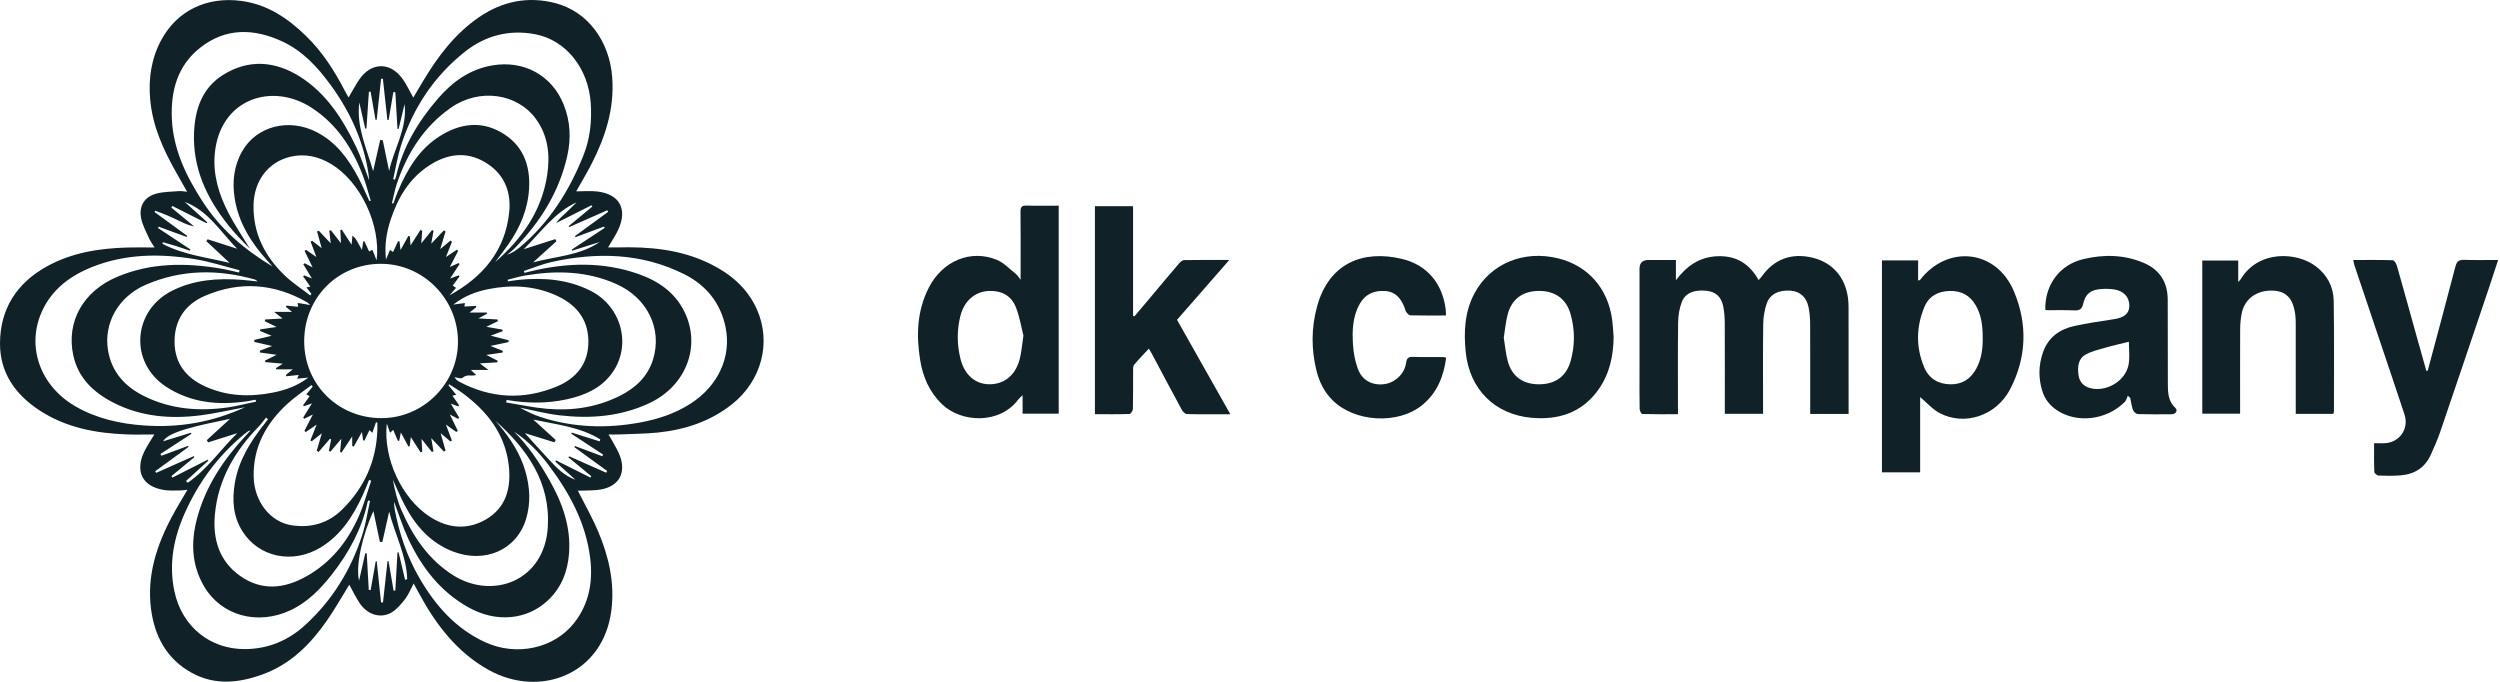 <svg width="550" height="150" viewBox="0 0 550 150" fill="none" xmlns="http://www.w3.org/2000/svg">
<g clip-path="url(#clip0_670_8996)">
<path d="M76.684 21.443C77.552 19.975 78.222 18.694 79.028 17.508C81.644 13.651 85.855 13.568 88.562 17.349C89.447 18.585 90.091 19.998 90.923 21.468C91.646 20.252 92.363 19.038 93.086 17.826C96.335 12.393 100.099 7.402 105.397 3.774C110.507 0.277 116.141 -0.875 122.142 0.677C129.269 2.518 134.095 8.985 134.689 17.042C135.192 23.863 133.202 30.089 130.146 36.048C129.113 38.063 127.941 40.005 126.769 42.098C128.388 42.098 129.911 41.95 131.396 42.126C136.288 42.704 138.094 45.967 136.037 50.482C135.429 51.813 134.58 53.036 133.771 54.434C134.522 54.434 135.153 54.451 135.781 54.434C142.822 54.236 149.726 54.85 156.173 58.009C160.725 60.239 164.451 63.384 166.541 68.115C169.754 75.382 167.513 83.796 161.074 88.907C156.299 92.699 150.742 94.538 144.764 95.155C141.856 95.454 138.92 95.457 135.995 95.582C135.362 95.61 134.726 95.585 133.88 95.585C134.24 96.202 134.502 96.618 134.731 97.053C135.295 98.119 135.956 99.152 136.378 100.274C137.779 104.008 136.191 106.944 132.281 107.664C130.531 107.985 128.7 107.879 127.126 107.954C128.558 110.801 130.266 113.787 131.597 116.93C133.927 122.43 135.256 128.168 134.511 134.199C132.752 148.452 118.734 153.657 107.467 147.369C100.549 143.507 95.908 137.42 92.196 130.566C91.827 129.885 91.456 129.206 91.004 128.375C90.334 129.622 89.879 130.811 89.134 131.774C88.272 132.888 87.301 134.06 86.115 134.755C83.7 136.164 80.798 135.221 79.096 132.656C78.258 131.392 77.602 130.005 76.846 128.634C75.197 131.294 73.695 133.968 71.957 136.474C68.348 141.679 63.991 146.072 57.888 148.321C52.647 150.252 47.341 150.841 42.226 148.045C36.686 145.014 33.99 139.99 33.217 133.909C32.285 126.597 34.475 119.932 37.866 113.583C38.891 111.663 40.043 109.81 41.24 107.748C40.643 107.809 40.174 107.896 39.705 107.896C38.5 107.893 37.272 107.985 36.091 107.801C31.397 107.061 29.669 103.807 31.679 99.473C32.298 98.139 33.161 96.922 33.951 95.585C31.936 95.585 29.971 95.644 28.015 95.574C21.135 95.337 14.501 94.103 8.635 90.243C3.335 86.758 -0.045 81.971 -5.11529e-05 75.477C0.053 67.911 3.692 62.282 10.295 58.617C15.763 55.584 21.752 54.646 27.9 54.456C29.843 54.395 31.788 54.448 34.012 54.448C33.518 53.639 33.044 53.025 32.739 52.332C32.106 50.901 31.325 49.472 31.037 47.962C30.526 45.269 31.835 43.245 34.481 42.573C36.072 42.168 37.774 42.176 39.429 42.042C39.909 42.004 40.4 42.115 41.162 42.185C40.258 40.58 39.49 39.218 38.72 37.859C35.879 32.849 33.543 27.659 33.035 21.823C32.639 17.274 33.281 12.898 35.455 8.843C38.946 2.323 45.541 -0.831 53.171 0.213C58.837 0.989 63.274 3.984 67.26 7.843C70.913 11.382 73.612 15.594 75.919 20.084C76.123 20.483 76.358 20.866 76.684 21.443ZM66.922 75.078C66.922 84.6 74.387 92.007 83.966 91.988C93.147 91.968 100.733 84.383 100.755 75.204C100.778 65.804 93.147 58.062 83.837 58.04C74.348 58.017 66.922 65.497 66.922 75.081V75.078ZM81.27 44.242C81.367 44.208 81.465 44.175 81.563 44.141C80.974 42.252 80.488 40.321 79.774 38.476C77.463 32.498 74.064 27.296 68.591 23.726C59.8 17.994 48.36 21.767 47.252 33.809C46.819 38.512 48.181 42.849 50.305 46.938C51.703 49.628 53.428 52.148 55.005 54.744C53.333 53.064 51.659 51.347 50.171 49.48C45.435 43.536 42.362 36.93 42.689 29.132C42.904 23.972 44.506 19.328 49.086 16.467C54.692 12.965 60.52 13.42 65.953 16.841C71.806 20.525 75.42 26.204 78.348 32.305C79.444 34.591 80.198 37.041 81.205 39.679C81.141 39.001 81.124 38.587 81.063 38.18C79.955 30.996 77.033 24.586 72.777 18.747C69.9 14.801 66.632 11.226 62.124 9.13C55.859 6.214 49.624 6.068 43.995 10.534C39.038 14.463 37.542 20.009 37.808 26.112C38.103 32.894 40.953 38.738 44.559 44.314C48.413 50.273 53.576 54.802 59.939 58.617C59.373 57.978 59.052 57.61 58.725 57.244C55.223 53.337 52.504 49.017 51.645 43.728C51.053 40.086 51.424 36.564 53.255 33.321C56.445 27.667 63.704 25.884 69.838 29.154C74.091 31.423 76.765 35.116 78.922 39.257C79.768 40.884 80.488 42.576 81.264 44.236L81.27 44.242ZM95.372 99.3C95.249 99.342 95.129 99.381 95.006 99.422C94.306 98.541 93.602 97.656 92.74 96.57C92.801 97.695 92.846 98.532 92.891 99.37C92.768 99.414 92.648 99.462 92.525 99.506C91.85 98.454 91.174 97.399 90.379 96.157C90.278 96.978 90.203 97.572 90.131 98.167C90.036 98.186 89.941 98.203 89.846 98.222C89.321 97.246 88.794 96.269 88.191 95.147C88.037 95.898 87.929 96.439 87.82 96.978L87.541 96.992C87.203 96.202 86.865 95.412 86.502 94.564C86.274 94.781 86.101 94.949 85.822 95.214C85.554 94.469 85.325 93.827 85.096 93.185C84.256 100.871 88.414 109.721 94.624 113.72C98.573 116.263 102.818 116.642 106.901 114.275C111.394 111.669 112.474 107.27 111.935 102.448C111.16 95.507 107.194 90.497 101.76 86.481C100.814 85.784 99.795 85.186 98.81 84.544C98.76 84.614 98.71 84.684 98.659 84.754C99.215 85.435 99.773 86.113 100.379 86.855C99.954 86.953 99.745 87 99.533 87.048C100.069 87.815 100.529 88.474 100.993 89.135C100.926 89.225 100.859 89.311 100.789 89.4C100.273 89.205 99.753 89.01 99.178 88.792C99.826 89.886 100.432 90.91 101.037 91.937C100.948 92.004 100.861 92.074 100.772 92.141C100.217 91.848 99.661 91.552 98.964 91.187C99.622 92.537 100.172 93.665 100.722 94.79C100.607 94.871 100.493 94.954 100.379 95.035C99.675 94.53 98.969 94.022 98.09 93.391C98.601 94.739 99.011 95.828 99.424 96.916C99.312 96.983 99.204 97.05 99.092 97.117C98.403 96.534 97.71 95.948 96.932 95.289C97.334 96.715 97.677 97.924 98.017 99.132C97.895 99.196 97.772 99.263 97.646 99.328C96.767 98.39 95.885 97.455 94.869 96.375C95.062 97.502 95.216 98.398 95.369 99.294L95.372 99.3ZM82.855 57.278C83.815 49.41 79.26 39.966 72.917 36.126C70.142 34.446 67.145 33.731 63.961 34.465C59.041 35.601 55.89 39.732 55.778 45.096C55.65 51.356 58.292 56.449 62.71 60.663C64.402 62.276 66.4 63.563 68.259 65C68.342 64.888 68.426 64.777 68.51 64.665C68.161 64.207 67.815 63.753 67.413 63.228C67.809 63.15 68.033 63.105 68.275 63.055C67.712 62.257 67.201 61.531 66.69 60.808C66.766 60.733 66.841 60.657 66.916 60.579C67.474 60.806 68.033 61.032 68.61 61.266C67.957 60.18 67.343 59.159 66.729 58.137C66.832 58.065 66.939 57.992 67.042 57.92C67.606 58.213 68.169 58.509 68.775 58.824C68.147 57.526 67.578 56.357 67.011 55.19C67.123 55.118 67.234 55.045 67.346 54.973C68.055 55.467 68.764 55.961 69.593 56.535C69.121 55.257 68.733 54.208 68.345 53.158C68.451 53.092 68.555 53.027 68.66 52.96C69.319 53.471 69.978 53.982 70.765 54.59C70.394 53.248 70.076 52.092 69.757 50.934C69.88 50.873 70.006 50.814 70.129 50.753C70.963 51.635 71.797 52.514 72.752 53.521C72.638 52.461 72.545 51.604 72.451 50.75C72.568 50.719 72.685 50.691 72.799 50.661C73.466 51.517 74.136 52.374 75.013 53.499C74.954 52.299 74.912 51.442 74.873 50.585C74.976 50.56 75.079 50.535 75.186 50.513C75.872 51.565 76.559 52.617 77.346 53.825C77.424 52.994 77.482 52.411 77.538 51.825C78.155 52.299 78.426 52.818 78.708 53.334C78.973 53.82 79.246 54.297 79.629 54.981C79.749 54.163 79.824 53.647 79.902 53.131C79.994 53.117 80.084 53.103 80.176 53.089C80.516 53.825 80.854 54.562 81.211 55.335C81.451 55.204 81.663 55.09 81.917 54.953C82.193 55.64 82.45 56.273 82.858 57.281L82.855 57.278ZM98.897 64.969C106.206 60.967 111.182 55.151 112.033 46.597C112.494 41.956 110.766 38.032 106.591 35.621C102.402 33.201 98.244 33.896 94.359 36.447C90.044 39.277 87.546 43.477 85.967 48.269C85.068 50.996 84.554 53.789 84.915 57.105C85.308 56.164 85.54 55.606 85.802 54.978C86.089 55.182 86.279 55.316 86.472 55.45C86.86 54.604 87.217 53.828 87.574 53.053C87.677 53.069 87.783 53.083 87.887 53.1C87.959 53.686 88.029 54.272 88.118 55.006C88.757 53.856 89.31 52.865 89.86 51.875C89.966 51.925 90.069 51.975 90.175 52.025C90.217 52.637 90.262 53.248 90.315 54.004C91.105 52.771 91.797 51.685 92.489 50.602C92.62 50.655 92.754 50.705 92.885 50.758C92.818 51.66 92.751 52.561 92.679 53.527C93.521 52.492 94.297 51.54 95.073 50.588C95.171 50.658 95.271 50.728 95.369 50.797C95.216 51.663 95.062 52.531 94.872 53.611C95.922 52.505 96.787 51.593 97.652 50.683C97.775 50.758 97.897 50.837 98.02 50.912C97.644 52.159 97.267 53.407 96.845 54.808C97.694 54.102 98.397 53.516 99.1 52.93C99.209 53.016 99.321 53.105 99.43 53.192C99.003 54.275 98.579 55.361 98.11 56.549C99 55.952 99.765 55.439 100.526 54.925C100.616 55.02 100.702 55.115 100.792 55.207C100.217 56.315 99.639 57.426 98.958 58.74C99.77 58.372 100.323 58.121 100.875 57.872C100.948 57.953 101.02 58.034 101.09 58.115C100.454 59.089 99.82 60.06 99.031 61.269C99.862 60.965 100.384 60.772 100.909 60.582C100.97 60.66 101.032 60.736 101.093 60.814C100.613 61.461 100.13 62.109 99.603 62.823C99.829 62.98 100.046 63.13 100.337 63.331C99.806 63.934 99.349 64.45 98.894 64.967L98.897 64.969ZM72.844 96.668C72.766 96.618 72.685 96.565 72.607 96.514C71.764 97.491 70.918 98.468 70.076 99.445C69.944 99.344 69.813 99.244 69.682 99.143C70.028 97.96 70.377 96.78 70.804 95.323C69.869 96.065 69.213 96.581 68.56 97.1C68.471 97.031 68.379 96.961 68.289 96.891C68.716 95.808 69.146 94.725 69.662 93.417C68.719 94.058 67.993 94.555 67.268 95.049C67.167 94.963 67.067 94.879 66.966 94.793C67.558 93.645 68.15 92.501 68.834 91.181C68.074 91.561 67.502 91.848 66.927 92.136L66.701 91.865C67.307 90.882 67.915 89.897 68.627 88.745C67.89 89.007 67.371 89.194 66.852 89.381C66.799 89.297 66.743 89.213 66.69 89.13C67.17 88.474 67.65 87.818 68.133 87.159C67.882 87.025 67.67 86.911 67.382 86.76C67.901 86.135 68.353 85.594 68.806 85.05L68.518 84.723C66.74 86.091 64.848 87.338 63.207 88.853C58.541 93.165 55.658 98.37 55.809 104.915C55.931 110.349 59.476 114.834 64.134 115.554C68.465 116.223 72.261 115.102 75.375 112.001C80.189 107.203 82.796 101.407 83.019 94.58C83.036 94.039 83.019 93.495 83.019 92.951C82.913 92.948 82.81 92.945 82.704 92.942C82.453 93.665 82.202 94.388 81.912 95.217C81.635 94.957 81.459 94.793 81.281 94.625C80.901 95.418 80.533 96.182 80.167 96.944C80.072 96.919 79.977 96.894 79.88 96.869C79.807 96.33 79.735 95.792 79.631 95.03C78.942 96.26 78.384 97.26 77.823 98.259C77.711 98.211 77.6 98.161 77.485 98.114V96.02C76.606 97.346 75.864 98.462 75.121 99.579C75.021 99.528 74.92 99.481 74.82 99.431C74.904 98.557 74.985 97.681 75.093 96.534C74.153 97.645 73.413 98.518 72.674 99.392C72.568 99.325 72.459 99.258 72.353 99.188C72.517 98.351 72.682 97.513 72.847 96.676L72.844 96.668ZM106.979 78.075C107.978 78.592 108.743 78.985 109.505 79.381C109.466 79.493 109.424 79.605 109.385 79.716C108.176 79.789 106.971 79.861 105.572 79.948C106.234 80.448 106.703 80.805 107.473 81.388H103.596C104.068 81.837 104.411 82.161 104.755 82.488C104.102 82.697 103.577 82.61 103.049 82.599C102.776 82.594 102.488 82.694 102.232 82.806C101.961 82.92 101.718 83.23 101.467 83.23C100.973 83.23 100.479 83.068 99.988 82.973C100.267 83.456 100.641 83.769 101.065 83.992C108.026 87.673 115.206 88.033 122.446 85.05C126.833 83.241 129.523 79.954 129.443 74.963C129.362 69.931 126.495 66.797 122.117 64.886C117.403 62.829 112.48 62.617 107.49 63.599C104.794 64.129 102.251 65.056 99.745 67.001C100.817 66.862 101.517 66.769 102.279 66.669C102.232 67.01 102.201 67.241 102.176 67.436C103.083 67.386 103.906 67.342 104.73 67.297C104.743 67.392 104.76 67.487 104.774 67.579C104.367 67.905 103.956 68.235 103.301 68.762H107.11C107.118 68.849 107.13 68.935 107.138 69.022C106.602 69.315 106.066 69.608 105.251 70.052C106.865 70.138 108.159 70.211 109.454 70.28C109.48 70.409 109.507 70.534 109.533 70.663C108.729 71.053 107.928 71.444 106.987 71.899C108.313 72.128 109.427 72.32 110.54 72.51C110.551 72.63 110.56 72.75 110.571 72.868C109.75 73.174 108.933 73.479 107.953 73.844C109.418 74.221 110.677 74.548 111.938 74.871C111.91 75.005 111.88 75.136 111.852 75.27C110.618 75.53 109.387 75.79 107.894 76.102C109.008 76.546 109.823 76.872 110.635 77.196C110.607 77.322 110.579 77.445 110.551 77.57C109.438 77.726 108.324 77.885 106.982 78.075H106.979ZM68.234 67.107C67.829 66.719 67.745 66.605 67.636 66.543C60.341 62.352 52.747 61.768 45.041 65.103C40.721 66.973 38.332 70.467 38.402 75.329C38.472 80.054 41.028 83.152 45.161 85.027C49.945 87.199 54.957 87.372 60.048 86.37C62.794 85.828 65.384 84.907 67.854 83.065C66.894 83.16 66.188 83.23 65.365 83.311C65.54 82.928 65.632 82.725 65.739 82.49C64.759 82.594 63.869 82.686 62.981 82.778C62.953 82.677 62.925 82.577 62.897 82.479C63.327 82.13 63.76 81.781 64.418 81.249H60.779C60.754 81.162 60.732 81.078 60.707 80.992C61.175 80.688 61.644 80.383 62.211 80.015C60.835 79.889 59.593 79.775 58.351 79.66C58.34 79.549 58.329 79.437 58.318 79.323C59.107 78.929 59.9 78.536 60.857 78.058C59.49 77.869 58.348 77.712 57.204 77.553C57.193 77.419 57.179 77.285 57.168 77.149C58.008 76.828 58.851 76.507 59.867 76.122C58.404 75.787 57.176 75.508 55.948 75.226C55.948 75.078 55.948 74.927 55.951 74.779C57.168 74.489 58.387 74.201 59.755 73.875C58.8 73.473 57.991 73.133 57.184 72.792C57.204 72.683 57.226 72.575 57.246 72.466C58.413 72.293 59.579 72.122 60.855 71.933C59.906 71.472 59.074 71.07 58.242 70.668C58.273 70.54 58.304 70.412 58.337 70.283C59.546 70.216 60.754 70.146 62.163 70.068C61.53 69.574 61.069 69.214 60.288 68.606H64.234C63.696 68.162 63.294 67.833 62.892 67.501C62.937 67.411 62.978 67.322 63.023 67.233C63.877 67.319 64.731 67.406 65.593 67.492C65.557 67.224 65.526 66.979 65.482 66.638C66.344 66.786 67.106 66.915 68.236 67.107H68.234ZM53.933 89.582C50.436 90.232 47.319 90.963 44.157 91.368C37.537 92.214 31.048 91.695 24.992 88.608C20.596 86.367 17.183 83.166 16.111 78.126C14.546 70.76 18.302 64.071 25.737 60.92C33.102 57.8 40.749 57.772 48.483 59.075C49.861 59.307 51.218 59.658 52.582 59.954C52.624 59.787 52.666 59.619 52.705 59.452C49.44 58.623 46.214 57.562 42.901 57.016C35.285 55.754 27.688 55.813 20.376 58.698C15.478 60.632 11.389 63.644 9.182 68.609C5.755 76.311 8.88 84.949 16.594 89.398C21.291 92.108 26.435 93.241 31.774 93.606C39.368 94.128 46.66 92.925 53.925 89.582H53.933ZM86.502 39.425C86.636 39.458 86.77 39.489 86.904 39.522C86.983 39.28 87.08 39.04 87.139 38.788C88.651 32.288 91.978 26.76 96.282 21.764C99.519 18.005 103.34 15.214 108.391 14.374C115.271 13.23 121.419 16.556 124.014 23.017C125.48 26.662 125.653 30.477 124.807 34.264C123.038 42.199 118.882 48.827 113.253 54.59C112.725 55.132 112.106 55.587 111.531 56.081C112.563 55.693 113.462 55.14 114.266 54.476C120.836 49.025 125.212 42.031 128.351 34.203C129.83 30.519 130.221 26.643 129.962 22.696C129.459 15.083 124.556 8.843 117.788 7.542C112.042 6.437 106.753 7.807 102.193 11.449C95.394 16.877 90.792 23.874 88.183 32.149C87.437 34.516 87.052 36.997 86.505 39.425H86.502ZM81.409 110.19C81.281 110.159 81.152 110.131 81.024 110.1C80.971 110.218 80.898 110.332 80.871 110.458C79.592 116.402 76.76 121.582 73.05 126.332C70.508 129.586 67.675 132.497 63.855 134.277C56.643 137.638 48.689 135.455 44.905 129.017C42.117 124.269 41.974 119.201 43.353 114.033C45.234 106.983 49.158 101.111 54.078 95.836C54.374 95.518 54.664 95.194 55.1 94.714C54.776 94.798 54.684 94.801 54.623 94.843C54.36 95.032 54.101 95.231 53.849 95.434C48.039 100.168 43.713 106.042 40.668 112.849C38.204 118.353 37.09 124.057 38.374 130.105C40.004 137.791 46.172 142.884 53.989 142.801C58.999 142.748 63.372 140.934 67.045 137.599C73.062 132.134 77.203 125.408 79.69 117.7C80.477 115.266 80.848 112.696 81.412 110.19H81.409ZM113.077 94.957C116.272 98.114 118.72 101.811 120.916 105.694C123.738 110.678 125.622 115.916 125.186 121.758C124.891 125.743 123.515 129.285 120.556 132.07C115.918 136.432 109.161 137.032 103.077 133.63C96.859 130.153 92.732 124.794 89.79 118.467C88.607 115.919 87.767 113.212 86.689 110.354C86.734 111.005 86.723 111.454 86.801 111.889C87.803 117.278 89.522 122.416 92.279 127.175C95.776 133.209 100.236 138.288 106.705 141.274C113.616 144.461 121.896 142.675 126.325 137.032C129.624 132.832 130.475 127.962 129.842 122.796C128.898 115.082 125.334 108.507 120.752 102.403C118.594 99.531 116.136 96.955 113.077 94.96V94.957ZM115.251 59.619C115.296 59.756 115.338 59.893 115.382 60.032C115.818 59.923 116.253 59.809 116.688 59.703C124.662 57.772 132.607 57.526 140.458 60.281C144.801 61.805 148.448 64.28 150.555 68.539C154.306 76.124 150.968 84.885 142.867 88.689C136.568 91.644 129.886 92.161 123.091 91.371C120.163 91.03 117.288 90.263 114.389 89.688C115.837 90.478 117.327 91.223 118.89 91.734C126.077 94.075 133.406 94.312 140.798 92.953C144.753 92.228 148.54 90.989 151.959 88.781C157.923 84.93 160.932 78.606 159.648 72.106C158.579 66.694 155.375 62.737 150.491 60.303C141.161 55.654 131.351 55.43 121.38 57.635C119.295 58.096 117.294 58.947 115.254 59.617L115.251 59.619ZM86.229 44.699C86.329 44.727 86.433 44.752 86.533 44.78C86.684 44.364 86.832 43.946 86.985 43.533C87.147 43.097 87.303 42.659 87.482 42.23C89.533 37.357 92.143 32.866 96.745 29.958C101.034 27.248 105.625 26.492 110.216 29.096C114.964 31.786 116.694 36.179 116.398 41.473C116.141 46.02 114.428 50.047 111.852 53.736C110.92 55.07 109.912 56.351 108.941 57.657C114.858 52.503 119.206 46.366 120.386 38.462C121.031 34.144 120.612 29.891 117.919 26.188C113.794 20.508 105.43 19.317 99.17 23.712C93.301 27.834 89.6 33.628 87.323 40.357C86.846 41.766 86.586 43.251 86.226 44.699H86.229ZM111.472 87.988C111.43 88.17 111.386 88.354 111.344 88.535C114.338 89.015 117.316 89.677 120.33 89.936C125.837 90.411 131.198 89.629 136.208 87.162C139.704 85.443 142.473 82.94 143.665 79.097C145.747 72.376 142.451 65.564 135.644 62.511C129.172 59.608 122.404 59.452 115.538 60.613C114.232 60.833 112.957 61.233 111.668 61.548C111.695 61.665 111.723 61.782 111.751 61.897C112.575 61.782 113.392 61.64 114.218 61.559C119.677 61.034 124.994 61.467 129.978 64.001C136.827 67.481 139.049 76.141 134.575 82.183C132.116 85.504 128.535 87.017 124.626 87.863C120.258 88.809 115.868 88.748 111.472 87.986V87.988ZM81.663 105.747C81.507 105.694 81.35 105.638 81.194 105.585C80.72 106.732 80.284 107.898 79.765 109.023C77.647 113.603 74.979 117.747 70.533 120.443C64.402 124.161 56.95 122.62 53.333 116.876C51.26 113.583 51.036 109.966 51.667 106.246C52.502 101.331 55.027 97.24 58.055 93.408C58.359 93.02 58.655 92.627 58.954 92.236C58.809 92.113 58.664 91.99 58.519 91.868C57.997 92.518 57.525 93.218 56.944 93.81C51.631 99.255 47.958 105.562 47.271 113.251C46.791 118.635 48.229 123.48 52.884 126.739C57.611 130.052 62.535 129.513 67.346 126.829C72.794 123.789 76.497 119.143 78.962 113.519C80.061 111.016 80.776 108.342 81.663 105.747ZM108.969 92.554C109.27 92.906 109.572 93.255 109.87 93.609C112.376 96.59 114.45 99.822 115.558 103.595C116.605 107.153 116.806 110.745 115.692 114.317C113.604 121.015 106.627 124.038 99.617 121.317C94.66 119.394 91.409 115.671 89.017 111.102C88.068 109.288 87.287 107.385 86.427 105.523C86.84 107.812 87.382 110.072 88.294 112.174C90.814 117.984 94.278 123.153 99.748 126.583C108.36 131.986 119.775 127.875 120.515 115.986C121.131 106.059 115.957 98.8 108.972 92.557L108.969 92.554ZM56.35 88.348C56.314 88.231 56.275 88.111 56.238 87.994C56.197 87.98 56.149 87.947 56.11 87.952C55.471 88.067 54.835 88.212 54.193 88.304C47.927 89.202 41.877 88.597 36.493 85.047C28.389 79.705 29.184 68.307 37.866 63.959C42.733 61.52 47.927 61.163 53.238 61.567C54.299 61.648 55.354 61.785 56.716 61.927C56.322 61.651 56.219 61.537 56.096 61.5C47.961 59.198 39.901 59.259 32.075 62.645C26.022 65.263 22.762 71.123 23.77 77.107C24.582 81.924 27.56 85.103 31.774 87.179C37.601 90.048 43.805 90.531 50.149 89.627C52.234 89.331 54.285 88.781 56.353 88.348H56.35ZM79.045 22.529C78.367 27.932 80.675 32.651 82.087 37.658C82.626 35.28 83.134 33.036 83.642 30.793L84.208 30.854C84.674 33.106 85.141 35.358 85.604 37.611C86.689 32.654 89.653 28.194 89.003 22.897L87.694 28.381C87.61 28.365 87.527 28.345 87.443 28.328C87.287 25.646 87.128 22.962 86.971 20.279C86.826 20.274 86.681 20.268 86.536 20.263C86.19 22.306 85.844 24.351 85.498 26.394C85.406 26.391 85.314 26.389 85.221 26.386C84.892 23.363 84.563 20.344 84.234 17.321C84.1 17.327 83.966 17.332 83.834 17.338C83.511 20.346 83.187 23.352 82.866 26.361C82.782 26.361 82.696 26.358 82.612 26.355C82.255 24.293 81.895 22.227 81.537 20.165C81.409 20.176 81.284 20.187 81.155 20.198C80.977 22.895 80.798 25.588 80.617 28.284C80.524 28.275 80.432 28.267 80.34 28.259C79.908 26.35 79.475 24.441 79.043 22.535L79.045 22.529ZM87.443 121.537C87.527 121.526 87.608 121.515 87.691 121.507L89.112 127.552C89.268 127.51 89.427 127.471 89.584 127.429C89.43 122.201 86.874 117.571 85.615 112.553L84.116 119.246C83.932 119.229 83.751 119.215 83.567 119.198C83.098 116.963 82.629 114.725 82.149 112.433C79.662 117.867 78.216 124.585 78.992 127.736C79.495 125.528 79.93 123.605 80.365 121.685C80.469 121.705 80.572 121.727 80.678 121.747C80.829 124.431 80.979 127.113 81.13 129.798C81.267 129.804 81.404 129.809 81.54 129.815C81.917 127.691 82.291 125.567 82.668 123.441C82.738 123.457 82.81 123.477 82.88 123.494L83.829 132.53C83.974 132.53 84.116 132.53 84.261 132.53C84.594 129.494 84.926 126.455 85.258 123.418C85.333 123.432 85.408 123.449 85.484 123.463C85.852 125.623 86.221 127.786 86.589 129.946C86.717 129.932 86.846 129.918 86.971 129.904C87.13 127.113 87.287 124.325 87.446 121.534L87.443 121.537ZM122.158 101.546C122.217 101.457 122.273 101.371 122.331 101.281C124.854 102.545 127.38 103.81 129.903 105.071C129.962 104.968 130.02 104.865 130.076 104.761C128.402 103.377 126.724 101.993 125.05 100.609C125.103 100.533 125.159 100.458 125.212 100.383C127.933 101.588 130.654 102.794 133.375 103.999C133.442 103.874 133.509 103.746 133.576 103.62C131.164 101.867 128.756 100.115 126.345 98.359C126.4 98.284 126.456 98.206 126.512 98.13C128.51 98.878 130.511 99.626 132.51 100.374C132.565 100.251 132.621 100.129 132.677 100.006C130.344 98.476 128.014 96.944 125.68 95.415C125.722 95.334 125.767 95.253 125.809 95.172C127.846 95.814 129.881 96.459 131.918 97.1C131.963 96.953 132.007 96.808 132.052 96.659C127.564 93.897 122.368 93.394 117.327 92.309C118.971 93.805 120.615 95.303 122.259 96.799C122.158 96.969 122.055 97.137 121.955 97.307C119.856 96.654 117.754 95.998 115.477 95.289C117.327 97.327 118.985 99.199 120.696 101.022C122.404 102.844 124.106 104.689 126.585 105.537C125.111 104.206 123.635 102.875 122.161 101.544L122.158 101.546ZM133.023 50.15C132.973 50.05 132.923 49.946 132.875 49.846L126.604 52.176C126.568 52.095 126.534 52.017 126.498 51.936C128.935 50.158 131.368 48.381 133.805 46.6C133.735 46.486 133.665 46.374 133.595 46.26C130.804 47.493 128.014 48.724 125.223 49.957C125.186 49.888 125.147 49.821 125.111 49.751C126.847 48.314 128.583 46.873 130.319 45.436C130.252 45.347 130.182 45.258 130.115 45.166C127.514 46.474 124.913 47.783 122.315 49.092C122.984 48.146 123.799 47.462 124.581 46.737C125.357 46.017 126.093 45.255 126.847 44.513C121.957 46.748 119.033 51.057 115.226 54.825C117.732 54.024 119.942 53.318 122.15 52.611C122.239 52.765 122.331 52.919 122.421 53.072C120.707 54.624 118.994 56.173 117.28 57.724C122.25 56.382 127.528 56.254 131.938 53.239C129.928 53.87 127.916 54.504 125.907 55.134C125.867 55.059 125.826 54.984 125.786 54.908L133.023 50.147V50.15ZM41.882 54.869C41.832 54.961 41.782 55.053 41.732 55.146C40.735 54.805 39.745 54.448 38.743 54.133C37.78 53.828 36.806 53.563 35.837 53.281C35.807 53.398 35.776 53.513 35.745 53.63C40.294 56.053 45.374 56.597 50.512 57.833C48.667 56.111 47.026 54.582 45.388 53.05C45.488 52.913 45.589 52.779 45.689 52.642L52.172 54.724C48.513 51.021 45.815 46.354 40.657 44.426C42.309 45.922 43.962 47.418 45.611 48.914C45.55 48.975 45.488 49.036 45.427 49.101C42.918 47.836 40.409 46.572 37.9 45.305C37.836 45.428 37.769 45.551 37.704 45.673C39.365 47.049 41.026 48.425 42.689 49.801C41.559 49.603 40.635 49.168 39.711 48.732C38.743 48.277 37.785 47.803 36.803 47.382C35.927 47.005 35.02 46.692 34.129 46.354C34.087 46.452 34.046 46.553 34.001 46.65C36.404 48.403 38.807 50.156 41.21 51.905C41.162 51.978 41.115 52.053 41.067 52.126C39.011 51.375 36.954 50.624 34.9 49.874C34.855 49.971 34.81 50.069 34.766 50.167C37.138 51.735 39.513 53.304 41.885 54.872L41.882 54.869ZM41.394 98.086C41.419 98.167 41.447 98.245 41.472 98.326L34.138 103.673C34.21 103.79 34.283 103.91 34.355 104.027C37.118 102.799 39.879 101.574 42.641 100.346C42.683 100.419 42.725 100.491 42.767 100.564C41.084 101.957 39.401 103.349 37.718 104.742C37.785 104.853 37.855 104.962 37.922 105.074C40.52 103.759 43.119 102.442 45.717 101.128C45.759 101.197 45.798 101.27 45.84 101.34C44.199 102.833 42.56 104.326 40.919 105.816C41.045 105.948 41.171 106.076 41.296 106.207C45.597 103.257 48.533 98.901 52.192 95.303C50.054 95.979 47.913 96.651 45.776 97.327C45.683 97.162 45.589 96.997 45.496 96.833C47.168 95.298 48.84 93.76 50.601 92.144C43.409 93.634 37.079 94.951 35.879 97.089C37.967 96.447 39.996 95.82 42.025 95.194C42.05 95.278 42.078 95.362 42.103 95.445L35.299 99.875L35.5 100.265C37.464 99.54 39.429 98.811 41.397 98.086H41.394Z" fill="#102228"/>
<path d="M398.246 91.053C398.246 90.451 398.246 89.951 398.246 89.451C398.246 83.311 398.263 77.174 398.229 71.034C398.224 69.879 398.104 68.71 397.878 67.577C397.445 65.405 396.016 64.124 394.018 63.957C391.386 63.736 389.388 64.677 388.671 66.795C388.188 68.221 387.928 69.784 387.909 71.291C387.825 77.336 387.875 83.381 387.875 89.429V91.039H379.461V89.471C379.461 83.331 379.48 77.194 379.444 71.054C379.436 69.806 379.349 68.537 379.09 67.32C378.649 65.243 377.426 64.2 375.49 63.982C372.813 63.681 370.809 64.406 370.033 66.357C369.484 67.741 369.213 69.321 369.191 70.82C369.101 77.004 369.152 83.189 369.152 89.376C369.152 89.884 369.152 90.389 369.152 91.129C366.467 91.129 363.882 91.157 361.301 91.078C361.086 91.073 360.729 90.344 360.72 89.945C360.667 87.436 360.692 84.925 360.692 82.413C360.692 74.646 360.692 66.879 360.692 59.115C360.692 57.837 361.353 57.197 362.674 57.195C364.619 57.195 366.564 57.195 368.699 57.195V61.657C371.083 58.47 373.941 56.489 377.954 56.366C382.02 56.24 384.889 58.054 386.896 61.607C387.144 61.328 387.37 61.124 387.54 60.881C390.267 57.013 394.132 55.568 398.757 56.69C403.141 57.753 405.971 60.974 406.569 65.62C406.663 66.354 406.683 67.105 406.683 67.847C406.691 75.104 406.689 82.357 406.691 89.613C406.691 90.065 406.691 90.517 406.691 91.059H398.243L398.246 91.053Z" fill="#102228"/>
<path d="M422.432 87.363V103.919H414.029V57.289H421.986V61.724C422.253 61.637 422.368 61.637 422.41 61.584C428.491 53.736 439.191 54.906 443.059 64.082C446.093 71.277 445.875 78.65 442.219 85.65C439.183 91.46 432.222 93.774 426.73 90.882C425.156 90.054 423.911 88.597 422.432 87.36V87.363ZM436.194 74.338C436.202 71.187 435.764 69.114 434.678 67.205C433.408 64.969 431.466 63.948 428.915 64.009C426.353 64.071 424.355 65.162 423.37 67.529C421.542 71.919 421.478 76.409 423.328 80.813C424.358 83.261 426.364 84.494 429.044 84.547C431.681 84.597 433.548 83.378 434.79 81.084C435.931 78.971 436.222 76.691 436.197 74.341L436.194 74.338Z" fill="#102228"/>
<path d="M224.533 61.536V58.55C224.533 54.553 224.566 50.557 224.51 46.56C224.496 45.505 224.831 45.196 225.867 45.229C228.18 45.299 230.494 45.251 232.916 45.251V91.013H224.971V86.966C224.538 87.365 224.293 87.524 224.131 87.748C220.028 93.427 211.536 93.017 207.299 88.978C204.478 86.291 203.029 82.942 202.429 79.183C201.553 73.704 201.748 68.326 204.341 63.272C207.363 57.38 213.573 54.793 219.333 57.179C220.854 57.81 222.082 59.153 223.419 60.202C223.757 60.467 223.986 60.872 224.533 61.539V61.536ZM225.155 73.83C224.708 72.091 224.337 69.744 223.489 67.581C222.495 65.044 220.344 63.911 217.597 64.006C214.513 64.112 212.108 66.202 211.279 69.534C210.503 72.657 210.525 75.794 211.296 78.906C212.175 82.459 214.53 84.513 217.628 84.538C220.969 84.566 223.483 82.501 224.374 78.856C224.722 77.427 224.837 75.937 225.155 73.827V73.83Z" fill="#102228"/>
<path d="M270.677 91.137C267.219 91.137 264.16 91.174 261.104 91.093C260.71 91.081 260.2 90.526 259.968 90.102C257.752 86.019 255.584 81.911 253.398 77.811C253.231 77.493 253.036 77.191 252.748 76.7C251.595 77.945 250.493 79.056 249.5 80.256C249.251 80.557 249.287 81.138 249.285 81.59C249.265 84.378 249.304 87.169 249.24 89.957C249.232 90.353 248.768 91.067 248.498 91.076C246 91.162 243.496 91.126 240.881 91.126V45.367H249.273V69.472C249.374 69.511 249.474 69.553 249.575 69.592C250.633 68.341 251.69 67.094 252.745 65.841C254.958 63.209 257.16 60.566 259.393 57.951C259.669 57.627 260.105 57.228 260.473 57.223C263.666 57.164 266.861 57.189 270.45 57.189C266.485 61.73 262.748 66.005 258.944 70.359C262.804 77.191 266.649 84.001 270.677 91.132V91.137Z" fill="#102228"/>
<path d="M449.958 68.131C449.863 62.645 453.114 58.26 458.297 57.015C462.779 55.938 467.247 55.997 471.562 57.808C475.109 59.295 476.876 62.05 476.898 65.874C476.934 71.916 476.895 77.958 476.926 83.997C476.937 86.029 476.842 88.083 478.545 89.699C479.187 90.307 478.707 91.122 477.774 91.131C475.313 91.153 472.846 91.178 470.387 91.1C469.994 91.089 469.419 90.626 469.273 90.24C468.953 89.392 468.849 88.46 468.657 87.561C468.481 87.391 468.302 87.221 468.126 87.05C467.909 87.511 467.797 88.078 467.457 88.418C463.46 92.437 456.902 93.21 452.478 90.221C450.921 89.169 449.832 87.757 449.285 85.957C448.417 83.107 448.482 80.26 449.472 77.464C450.617 74.229 453.098 72.443 456.313 71.729C459.212 71.087 462.162 70.677 465.098 70.216C467.331 69.867 468.403 68.999 468.45 67.361C468.506 65.441 467.295 64.023 465.171 63.685C464.219 63.535 463.223 63.518 462.26 63.588C459.96 63.755 458.816 64.615 458.305 66.825C458.021 68.059 457.454 68.335 456.307 68.285C454.312 68.195 452.311 68.251 450.312 68.243C450.226 68.243 450.139 68.19 449.952 68.131H449.958ZM468.355 75.187C466.485 75.653 464.727 76.038 463.002 76.535C461.587 76.942 460.111 77.299 458.844 78.005C457.161 78.943 457.052 80.707 457.259 82.434C457.443 83.975 458.336 84.974 459.835 85.379C463.443 86.35 467.741 83.741 468.313 80.071C468.565 78.457 468.355 76.775 468.355 75.187Z" fill="#102228"/>
<path d="M355.002 74.094C354.952 78.334 354.098 82.33 351.578 85.821C347.975 90.814 342.867 92.424 337.001 91.919C328.827 91.213 323.27 85.612 322.452 77.424C322.006 72.967 322.224 68.571 324.392 64.519C327.903 57.96 335.279 54.938 342.89 56.861C349.404 58.507 353.763 63.478 354.676 70.346C354.84 71.588 354.896 72.844 354.999 74.094H355.002ZM330.831 74.284C331.112 76.003 331.255 77.775 331.712 79.464C332.614 82.802 335.02 84.521 338.491 84.546C342.066 84.571 344.536 82.869 345.502 79.542C346.51 76.076 346.512 72.556 345.522 69.087C344.562 65.727 342.097 63.991 338.567 64.005C335.02 64.019 332.6 65.755 331.69 69.157C331.252 70.804 331.115 72.528 330.831 74.284Z" fill="#102228"/>
<path d="M534.1 81.529C536.14 73.904 538.211 66.288 540.187 58.647C540.496 57.444 541.024 57.126 542.188 57.168C544.582 57.251 546.982 57.193 549.592 57.193C548.841 59.476 548.18 61.541 547.485 63.595C543.949 74.069 540.421 84.543 536.851 95.006C536.282 96.672 535.548 98.282 534.845 99.901C533.572 102.829 531.25 104.336 528.127 104.581C526.511 104.71 524.876 104.69 523.254 104.623C522.928 104.609 522.356 104.101 522.345 103.803C522.264 101.768 522.303 99.731 522.303 97.501C523.238 97.501 524.061 97.562 524.87 97.49C528.016 97.211 529.992 94.222 528.995 91.202C527.176 85.687 525.311 80.189 523.461 74.686C521.625 69.227 519.785 63.771 517.955 58.312C517.854 58.016 517.823 57.695 517.72 57.198C520.692 57.198 523.559 57.159 526.419 57.251C526.735 57.263 527.176 57.969 527.307 58.426C528.761 63.517 530.162 68.624 531.585 73.723C532.319 76.352 533.062 78.978 533.801 81.607C533.902 81.582 534.002 81.554 534.103 81.529H534.1Z" fill="#102228"/>
<path d="M513.341 91.048H505.063C505.063 90.462 505.063 89.963 505.063 89.463C505.063 83.415 505.066 77.37 505.061 71.323C505.061 70.628 505.052 69.924 504.963 69.235C504.497 65.657 502.973 64.041 500.004 63.938C496.454 63.815 493.8 65.746 493.161 69.014C492.94 70.148 492.842 71.32 492.837 72.478C492.806 78.104 492.823 83.734 492.823 89.363V91.009H484.5V57.315H492.41V62.054C492.803 61.594 492.926 61.482 493.01 61.345C496.878 55.018 505.245 55.387 509.476 58.585C512.038 60.522 513.375 63.148 513.419 66.254C513.537 74.345 513.47 82.439 513.47 90.532C513.47 90.666 513.405 90.8 513.344 91.046L513.341 91.048Z" fill="#102228"/>
<path d="M318.121 69.408C315.375 69.408 312.827 69.436 310.279 69.375C309.964 69.366 309.595 68.942 309.366 68.627C309.157 68.339 309.112 67.935 308.973 67.589C308.197 65.671 307.042 64.184 304.775 64.028C302.345 63.86 300.369 64.678 299.141 66.857C297.539 69.693 297.463 72.833 297.667 75.95C297.779 77.686 298.119 79.464 298.711 81.094C299.643 83.658 301.814 84.819 304.452 84.523C306.829 84.258 309.001 82.299 309.336 79.846C309.486 78.744 309.872 78.478 310.899 78.515C313.126 78.59 315.358 78.546 317.591 78.559C317.725 78.559 317.859 78.626 318.158 78.707C317.613 82.788 316.182 86.413 312.919 89.092C307.561 93.493 297.893 92.899 293.051 87.939C291.312 86.159 290.243 84.013 289.646 81.635C288.46 76.896 288.466 72.129 289.752 67.43C292.398 57.782 299.964 54.938 308.417 56.956C313.949 58.273 317.315 62.336 318.043 67.979C318.096 68.387 318.088 68.8 318.116 69.411L318.121 69.408Z" fill="#102228"/>
</g>
<defs>
<clipPath id="clip0_670_8996">
<rect width="549.592" height="150" fill="white"/>
</clipPath>
</defs>
</svg>
